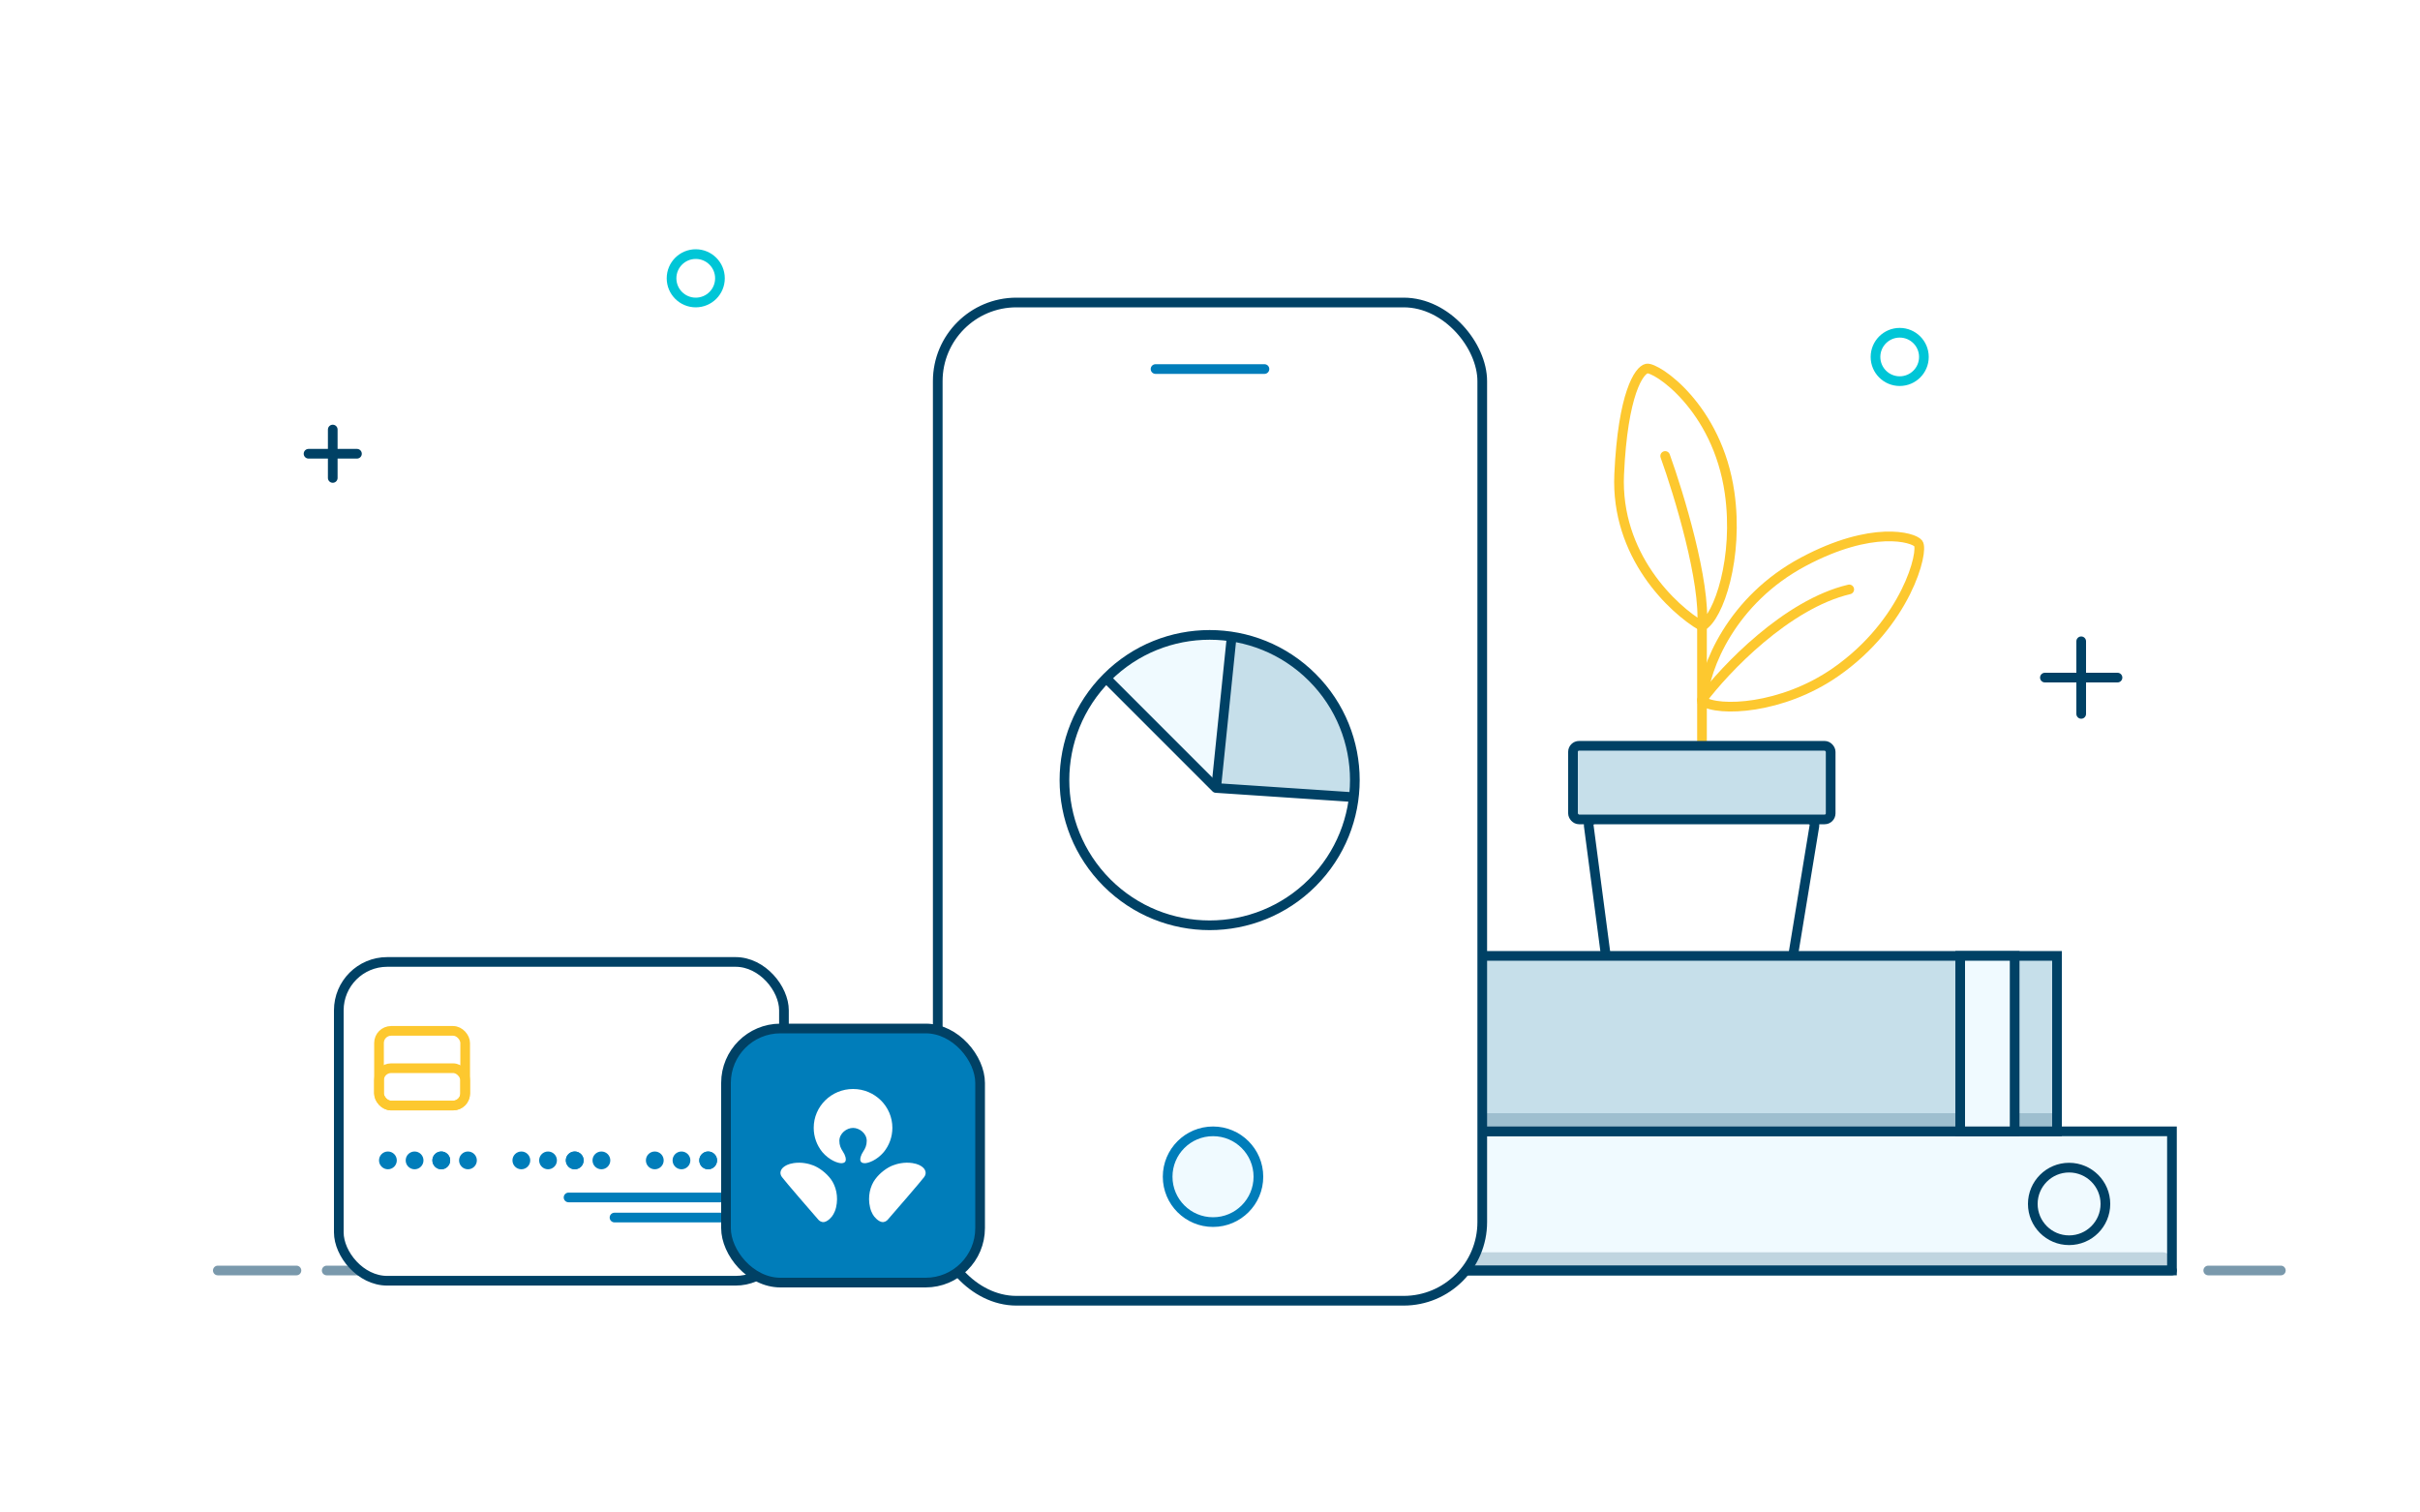 <svg width="400" height="250" viewBox="0 0 400 250" fill="none" xmlns="http://www.w3.org/2000/svg">
<rect width="400" height="250" fill="white"/>
<rect width="121" height="23" transform="matrix(-1 0 0 1 359 187)" fill="#F0FAFF" stroke="#004165" stroke-width="1.6"/>
<circle cx="6" cy="6" r="6" transform="matrix(-1 0 0 1 348 193)" fill="#F0FAFF" stroke="#004165" stroke-width="1.6"/>
<path opacity="0.2" fill-rule="evenodd" clip-rule="evenodd" d="M242 209.143C242 209.616 242.384 210 242.857 210H357.5C358.328 210 359 209.328 359 208.5V208.5C359 207.672 358.328 207 357.5 207H244.143C242.959 207 242 207.959 242 209.143V209.143Z" fill="#004165"/>
<path d="M234 210L54 210" stroke="#7A99AC" stroke-width="1.6" stroke-linecap="round" stroke-linejoin="round"/>
<path d="M359 210L238 210" stroke="#004165" stroke-width="1.6" stroke-linecap="round" stroke-linejoin="round"/>
<path d="M377 210L365 210" stroke="#7A99AC" stroke-width="1.6" stroke-linecap="round" stroke-linejoin="round"/>
<path d="M49 210H42.5H36" stroke="#7A99AC" stroke-width="1.6" stroke-linecap="round" stroke-linejoin="round"/>
<path fill-rule="evenodd" clip-rule="evenodd" d="M119 46C119 48.209 117.21 50 115 50C112.791 50 111 48.209 111 46C111 43.79 112.791 42 115 42C117.21 42 119 43.79 119 46Z" stroke="#00C6D7" stroke-width="1.6" stroke-linecap="round" stroke-linejoin="round"/>
<path d="M344 106V118" stroke="#004165" stroke-width="1.6" stroke-linecap="round" stroke-linejoin="round"/>
<path d="M350 112H338" stroke="#004165" stroke-width="1.6" stroke-linecap="round" stroke-linejoin="round"/>
<path d="M55 79V71" stroke="#004165" stroke-width="1.6" stroke-linecap="round" stroke-linejoin="round"/>
<path d="M59 75H51" stroke="#004165" stroke-width="1.6" stroke-linecap="round" stroke-linejoin="round"/>
<path fill-rule="evenodd" clip-rule="evenodd" d="M318 59C318 61.209 316.21 63 314 63C311.791 63 310 61.209 310 59C310 56.79 311.791 55 314 55C316.21 55 318 56.79 318 59Z" stroke="#00C6D7" stroke-width="1.6" stroke-linecap="round" stroke-linejoin="round"/>
<path d="M281.322 122.523V103.51" stroke="#FDC82F" stroke-width="1.6" stroke-linecap="round"/>
<path d="M281.321 103.51C276.504 100.721 267.023 91.798 267.631 78.412C268.24 65.027 270.927 61.174 272.195 60.92C273.716 60.616 283.859 67.278 285.884 81.454C287.405 92.102 284.11 101.989 281.321 103.51ZM281.321 103.51C281.93 96.209 277.518 81.708 275.237 75.37" stroke="#FDC82F" stroke-width="1.6" stroke-linecap="round"/>
<path d="M298.056 92.862C286.233 99.168 281.726 110.317 281.396 115.872C284.007 117.682 294.547 117.253 303.38 111.115C315.14 102.943 318.024 91.043 317.069 89.82C316.274 88.801 309.464 86.778 298.056 92.862Z" stroke="#FDC82F" stroke-width="1.6" stroke-linecap="round"/>
<path d="M281.322 115.678C285.125 110.608 295.316 99.859 305.659 97.425" stroke="#FDC82F" stroke-width="1.6" stroke-linecap="round"/>
<path d="M262.604 136.494C262.525 135.895 262.991 135.364 263.595 135.364H298.913C299.53 135.364 300 135.917 299.9 136.526L296.465 157.435C296.386 157.918 295.968 158.273 295.478 158.273H266.343C265.841 158.273 265.417 157.901 265.352 157.403L262.604 136.494Z" fill="white" stroke="#004165" stroke-width="1.6" stroke-linecap="round"/>
<rect x="260" y="123.274" width="42.59" height="12.168" rx="1" fill="#C6DFEA" stroke="#004165" stroke-width="1.6" stroke-linecap="round"/>
<rect width="102" height="29" transform="matrix(-1 0 0 1 340 158)" fill="#C6DFEA" stroke="#004165" stroke-width="1.6"/>
<path opacity="0.2" fill-rule="evenodd" clip-rule="evenodd" d="M245 187H340V184H245V187Z" fill="#004165"/>
<rect width="9" height="29" transform="matrix(-1 0 0 1 333 158)" fill="#F0FAFF" stroke="#004165" stroke-width="1.6"/>
<rect x="155" y="50" width="90" height="165" rx="13" fill="white" stroke="#004165" stroke-width="1.6"/>
<path d="M191 61H209" stroke="#007DBA" stroke-width="1.6" stroke-linecap="round" stroke-linejoin="round"/>
<circle cx="200.5" cy="194.5" r="7.5" fill="#F0FAFF" stroke="#007DBA" stroke-width="1.6"/>
<path d="M205 105.505C193.415 103.239 184.84 109.147 182 112.385L202.019 131L205 105.505Z" fill="#F0FAFF"/>
<path d="M223.168 131.433L200.42 129.903L203.504 105.433L209.674 107.344C210.573 107.854 213.067 109.409 215.843 111.55C219.313 114.227 221.626 119.962 222.783 123.403C223.708 126.156 223.425 129.903 223.168 131.433Z" fill="#C6DFEA"/>
<path d="M183 112.264L200.98 130.244L222.976 131.712" stroke="#004165" stroke-width="1.6" stroke-linecap="round" stroke-linejoin="round"/>
<path d="M201.013 130.279L203.527 105.781" stroke="#004165" stroke-width="1.6"/>
<circle cx="199.941" cy="128.941" r="24" transform="rotate(-45 199.941 128.941)" stroke="#004165" stroke-width="1.6"/>
<rect x="56" y="159" width="73.58" height="52.693" rx="8" fill="white" stroke="#004165" stroke-width="1.6" stroke-linecap="round" stroke-linejoin="round"/>
<path d="M101.572 201.249L122.459 201.249" stroke="#007DBA" stroke-width="1.6" stroke-linecap="round" stroke-linejoin="round"/>
<path d="M93.977 197.926H122.459" stroke="#007DBA" stroke-width="1.6" stroke-linecap="round" stroke-linejoin="round"/>
<rect x="62.647" y="170.393" width="14.241" height="12.342" rx="2" fill="white" stroke="#FDC82F" stroke-width="1.6"/>
<circle cx="64.117" cy="191.801" r="1.47" fill="#007DBA"/>
<circle cx="68.527" cy="191.801" r="1.47" fill="#007DBA"/>
<circle cx="72.939" cy="191.801" r="1.47" fill="#007DBA"/>
<circle cx="72.939" cy="191.801" r="1.47" fill="#007DBA"/>
<circle cx="77.349" cy="191.801" r="1.47" fill="#007DBA"/>
<circle cx="108.23" cy="191.801" r="1.47" fill="#007DBA"/>
<circle cx="112.64" cy="191.801" r="1.47" fill="#007DBA"/>
<circle cx="117.052" cy="191.801" r="1.47" fill="#007DBA"/>
<circle cx="117.052" cy="191.801" r="1.47" fill="#007DBA"/>
<circle cx="121.463" cy="191.801" r="1.47" fill="#007DBA"/>
<circle cx="86.174" cy="191.801" r="1.47" fill="#007DBA"/>
<circle cx="90.584" cy="191.801" r="1.47" fill="#007DBA"/>
<circle cx="94.996" cy="191.801" r="1.47" fill="#007DBA"/>
<circle cx="94.996" cy="191.801" r="1.47" fill="#007DBA"/>
<circle cx="99.406" cy="191.801" r="1.47" fill="#007DBA"/>
<rect x="62.647" y="176.564" width="14.241" height="6.171" rx="2" stroke="#FDC82F" stroke-width="1.6"/>
<rect x="120" y="170" width="42" height="42" rx="9" fill="#007DBA" stroke="#004165" stroke-width="1.6"/>
<path d="M141.002 186.435C142.058 186.435 143.261 187.333 143.261 188.574C143.261 189.273 143.034 189.812 142.699 190.305C142.484 190.62 142.321 190.982 142.254 191.243C142.181 191.538 142.022 192.254 142.915 192.267C143.496 192.281 144.927 191.785 146.083 190.42C146.971 189.324 147.5 187.933 147.5 186.417C147.5 182.874 144.595 180 141.002 180C137.409 180 134.498 182.874 134.498 186.417C134.498 187.934 135.026 189.324 135.916 190.42C137.073 191.785 138.503 192.28 139.083 192.267C139.977 192.254 139.815 191.538 139.747 191.243C139.681 190.982 139.516 190.62 139.301 190.305C138.966 189.812 138.738 189.273 138.738 188.574C138.74 187.332 139.941 186.435 141.002 186.435ZM152.496 192.921C152.23 192.705 151.763 192.39 150.804 192.244C149.472 192.049 148.285 192.355 147.57 192.633C146.629 192.997 145.471 193.825 144.671 194.905C143.826 196.046 143.39 197.768 143.808 199.561C143.927 200.066 144.055 200.351 144.246 200.705C144.496 201.186 145.155 201.858 145.732 201.979C146.187 202.072 146.544 201.815 146.719 201.621C147.881 200.302 152.287 195.194 152.765 194.541C153.233 193.894 152.927 193.272 152.496 192.921ZM134.432 192.634C133.717 192.356 132.53 192.05 131.199 192.245C130.24 192.39 129.768 192.705 129.505 192.921C129.074 193.272 128.765 193.895 129.237 194.543C129.712 195.195 134.116 200.303 135.279 201.622C135.454 201.816 135.81 202.073 136.267 201.981C136.848 201.859 137.504 201.188 137.753 200.706C137.947 200.352 138.073 200.068 138.195 199.563C138.613 197.768 138.169 196.047 137.333 194.907C136.531 193.826 135.371 192.998 134.432 192.634Z" fill="white"/>
</svg>
